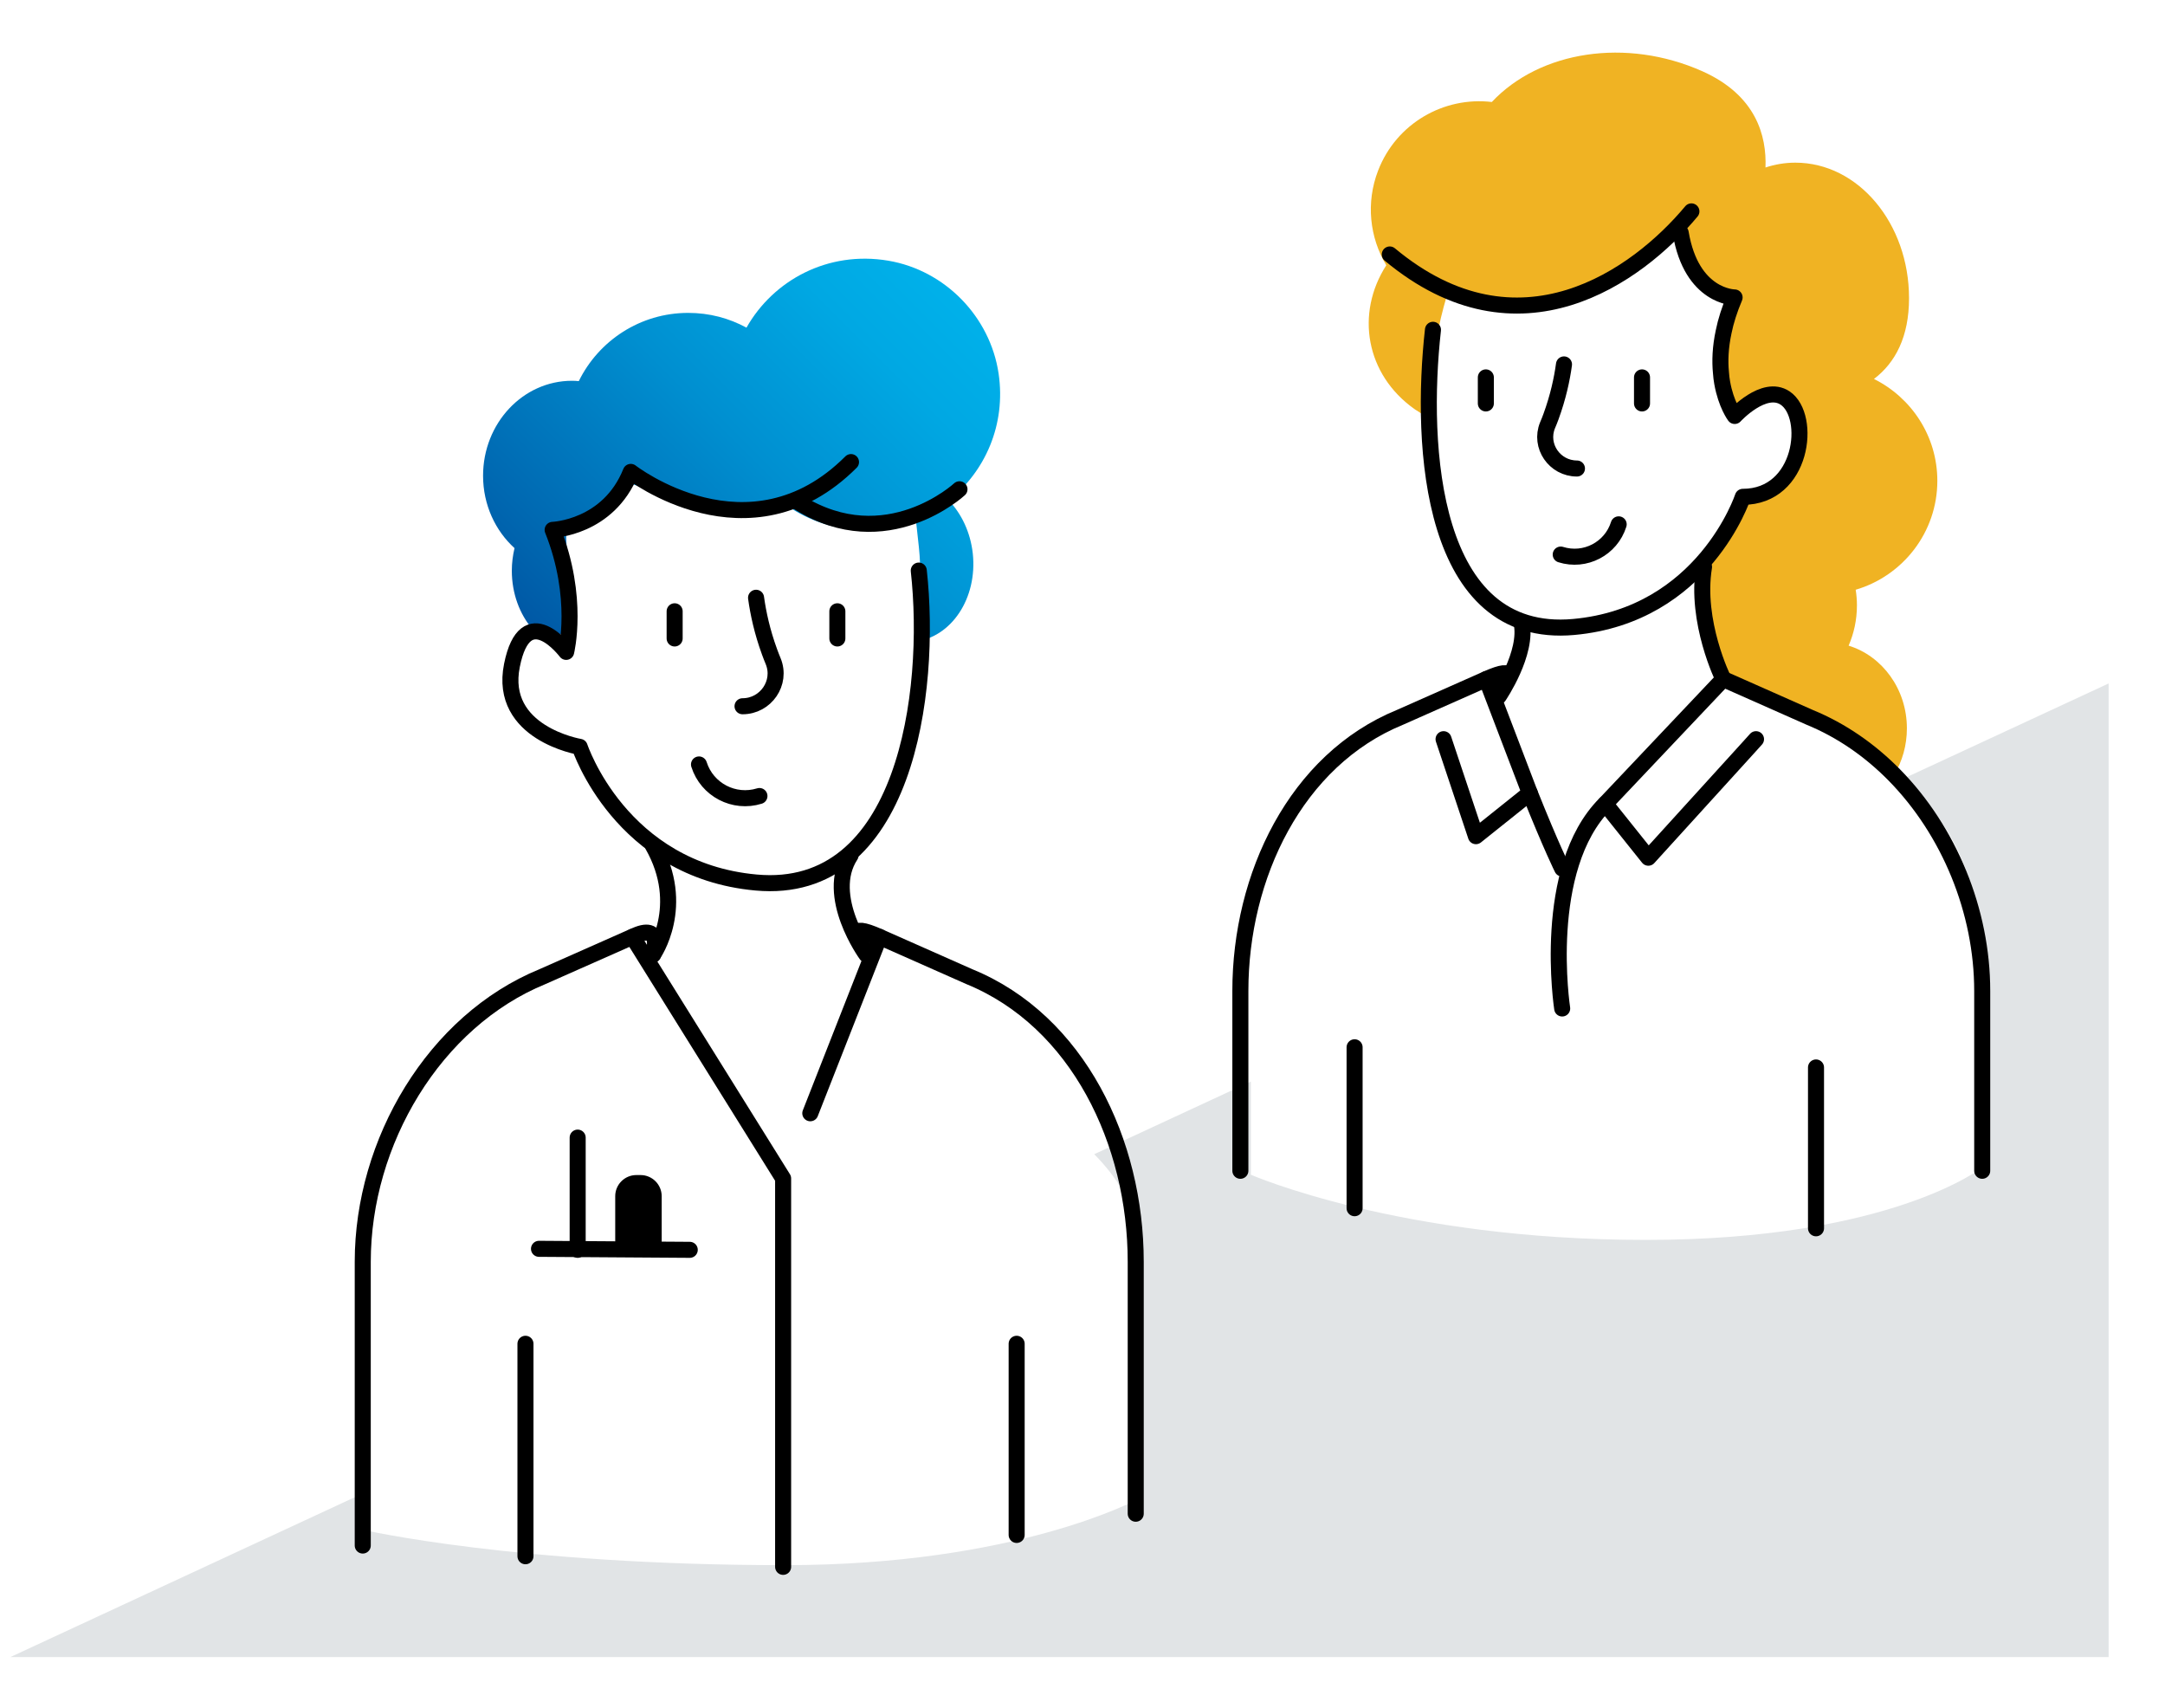 <svg width="270" height="213" viewBox="0 0 270 213" fill="none" xmlns="http://www.w3.org/2000/svg">
<path d="M237.136 97.204C241.946 100.945 247.261 108.103 247.261 121.42V145.537C247.261 145.537 235.899 154.608 205.242 154.608C174.586 154.608 155.996 146.479 155.996 146.479V134.864L136.463 143.92C139.092 146.592 141.75 150.304 141.75 154.383V187.008C141.75 187.008 126.675 195.164 97.889 195.164C64.378 195.164 45.197 190.748 45.197 190.748L45.717 186.009L1.294 206.625H262.969V85.223L237.136 97.204Z" fill="#E1E4E6"/>
<path d="M79.355 146.522H79.889C81.338 146.522 82.519 147.703 82.519 149.152V155.719H76.725V149.152C76.725 147.703 77.906 146.522 79.355 146.522Z" fill="black"/>
<path d="M230.541 80.513C231.201 78.994 231.581 77.292 231.581 75.478C231.581 74.817 231.525 74.17 231.426 73.537C237.305 71.808 241.608 66.38 241.608 59.953C241.608 54.384 238.373 49.575 233.705 47.255C236.391 45.216 238.078 41.967 238.078 37.186C238.078 27.848 231.736 20.283 223.903 20.283C222.609 20.283 221.358 20.494 220.176 20.887C220.331 16.978 219.037 11.887 212.287 8.878C202.823 4.673 192.051 6.333 186.047 12.717C180.07 12.014 174.15 15.375 171.872 21.253C170.311 25.289 170.817 29.62 172.884 33.08C169.017 39.098 170.325 46.692 176.386 50.995C176.498 51.08 176.611 51.15 176.737 51.22C177.342 51.642 178.003 52.008 178.664 52.345C178.551 51.642 178.383 50.925 178.411 50.166C178.58 44.189 179.409 40.378 180.422 36.919C183.276 37.945 188.705 38.494 189.436 38.438C191.503 38.283 197.241 39.745 205.551 31.716C210.459 26.977 210.487 31.533 210.178 32.995C212.808 38.255 216.309 37.087 216.309 37.087C215.648 38.62 215.212 40.041 214.945 41.362C214.523 43.317 214.481 45.033 214.608 46.453C214.65 46.903 214.706 47.325 214.762 47.733C215.241 50.433 216.309 51.867 216.309 51.867C216.309 51.867 217.209 50.939 218.461 50.053C218.573 49.856 218.658 49.631 218.756 49.42C218.911 49.462 219.066 49.505 219.22 49.547C220.275 49.786 221.386 49.913 222.539 49.969C223.242 51.122 223.72 52.837 223.72 55.214C223.72 63.708 217.083 62.78 217.083 62.78C216.787 63.848 216.562 64.903 216.366 65.944C213.623 67.955 211.795 71.47 211.795 75.478C211.795 80.513 214.664 84.759 218.63 86.236C218.63 86.25 218.601 86.278 218.601 86.292L225.675 89.428C229.655 91.059 233.198 93.534 236.222 96.6C237.234 94.941 237.811 92.944 237.811 90.82C237.811 85.927 234.745 81.806 230.555 80.513H230.541Z" fill="url(#paint0_linear_1925_1247)"/>
<path d="M45.239 192.718V157.323C45.239 142.416 54.127 127.313 67.669 121.773L78.877 116.809L97.664 146.945V195.376" stroke="black" stroke-width="2" stroke-linecap="round" stroke-linejoin="round"/>
<path d="M141.638 188.751V157.336C141.638 142.43 134.438 127.326 120.895 121.786L109.688 116.822L101.053 138.816" stroke="black" stroke-width="2" stroke-linecap="round" stroke-linejoin="round"/>
<path d="M65.531 167.56V194.053" stroke="black" stroke-width="2" stroke-linecap="round" stroke-linejoin="round"/>
<path d="M126.788 167.56V191.396" stroke="black" stroke-width="2" stroke-linecap="round" stroke-linejoin="round"/>
<path d="M67.219 155.719L86.02 155.845" stroke="black" stroke-width="2" stroke-linecap="round" stroke-linejoin="round"/>
<path d="M72.042 141.853V155.845" stroke="black" stroke-width="2" stroke-linecap="round" stroke-linejoin="round"/>
<path d="M118.322 62.401C122.836 58.815 125.48 52.979 124.537 46.58C123.483 39.479 117.844 33.699 110.77 32.504C103.247 31.238 96.441 34.937 93.094 40.857C90.928 39.676 88.467 39.015 85.823 39.015C79.833 39.015 74.658 42.488 72.183 47.523C71.901 47.495 71.62 47.48 71.339 47.48C65.208 47.48 60.244 52.782 60.244 59.321C60.244 62.949 61.776 66.184 64.167 68.349C63.956 69.249 63.83 70.177 63.83 71.162C63.83 74.016 64.814 76.59 66.389 78.432C68.273 80.626 71.873 78.924 71.48 76.055C71.044 72.905 70.594 68.968 70.594 66.085C70.594 66.071 74.447 64.468 74.447 64.454C77.709 62.823 76.865 62.077 78.637 60.249C80.691 61.276 87.019 61.599 89.198 62.696C92.587 64.384 98.24 63.048 98.198 63.076C100.926 64.96 104.231 66.085 107.803 66.085C109.406 66.085 112.641 64.159 114.103 63.737C114.258 65.087 114.412 66.62 114.595 68.237C115.2 73.805 114.005 80.021 114.005 80.021C118.645 79.515 121.922 74.593 121.317 69.01C121.022 66.366 119.911 64.06 118.322 62.401Z" fill="url(#paint1_linear_1925_1247)"/>
<path d="M99.647 62.695C110.559 69.459 119.658 61.008 119.658 61.008" stroke="black" stroke-width="2" stroke-linecap="round" stroke-linejoin="round"/>
<path d="M114.581 71.147C116.269 86.362 112.894 111.745 94.289 110.044C77.358 108.511 72.295 93.126 72.295 93.126C72.295 93.126 62.142 91.439 63.844 82.973C65.531 74.522 70.608 81.286 70.608 81.286C70.608 81.286 72.295 74.522 68.92 66.07C68.92 66.07 75.867 65.831 78.665 58.842C78.665 58.842 93.417 70.331 106.13 57.619" stroke="black" stroke-width="2" stroke-linecap="round" stroke-linejoin="round"/>
<path d="M178.707 41.124C177.075 55.721 178.383 79.796 196.257 78.179C212.499 76.702 217.35 61.951 217.35 61.951C224.86 61.951 225.971 51.868 222.624 49.632C219.994 47.874 216.338 51.868 216.338 51.868C216.338 51.868 215.255 50.433 214.777 47.733C214.707 47.326 214.65 46.918 214.622 46.454C214.482 45.033 214.538 43.318 214.96 41.363C215.227 40.041 215.677 38.621 216.324 37.088C216.324 37.088 210.952 37.088 209.602 29.03" stroke="black" stroke-width="2" stroke-linecap="round" stroke-linejoin="round"/>
<path d="M94.289 74.537C94.556 76.463 95.048 78.769 95.977 81.301C96.117 81.694 96.272 82.074 96.427 82.454C97.523 85.14 95.498 88.065 92.602 88.065" stroke="black" stroke-width="2" stroke-linecap="round" stroke-linejoin="round"/>
<path d="M84.136 76.223V79.612" stroke="black" stroke-width="2" stroke-linecap="round" stroke-linejoin="round"/>
<path d="M104.428 76.223V79.612" stroke="black" stroke-width="2" stroke-linecap="round" stroke-linejoin="round"/>
<path d="M87.173 95.321C88.172 98.485 91.547 100.243 94.711 99.258" stroke="black" stroke-width="2" stroke-linecap="round" stroke-linejoin="round"/>
<path d="M195.047 45.44C194.794 47.297 194.316 49.505 193.43 51.937C193.289 52.317 193.148 52.683 192.994 53.034C191.939 55.608 193.88 58.42 196.664 58.42" stroke="black" stroke-width="2" stroke-linecap="round" stroke-linejoin="round"/>
<path d="M204.778 47.058V50.306" stroke="black" stroke-width="2" stroke-linecap="round" stroke-linejoin="round"/>
<path d="M185.302 47.058V50.306" stroke="black" stroke-width="2" stroke-linecap="round" stroke-linejoin="round"/>
<path d="M201.867 65.382C200.911 68.419 197.677 70.107 194.639 69.151" stroke="black" stroke-width="2" stroke-linecap="round" stroke-linejoin="round"/>
<path d="M81.366 105.346C85.725 112.968 81.45 119.029 81.45 119.029" stroke="black" stroke-width="2" stroke-linecap="round" stroke-linejoin="round"/>
<path d="M106.074 106.654C102.741 111.744 108.043 119.029 108.043 119.029" stroke="black" stroke-width="2" stroke-linecap="round" stroke-linejoin="round"/>
<path d="M78.876 116.822C82.842 114.839 81.45 119.044 81.45 119.044" stroke="black" stroke-width="2" stroke-linecap="round" stroke-linejoin="round"/>
<path d="M109.688 116.821C105.258 114.838 107.438 117.341 107.438 117.341" stroke="black" stroke-width="2" stroke-linecap="round" stroke-linejoin="round"/>
<path d="M218.995 92.171L217.941 93.338L205.566 106.951L200.194 100.229L214.917 84.676L218.602 86.307L225.675 89.443C229.655 91.074 233.199 93.549 236.222 96.615C243.099 103.604 247.205 113.616 247.205 123.559V145.988" stroke="black" stroke-width="2" stroke-linecap="round" stroke-linejoin="round"/>
<path d="M154.688 145.988V123.559C154.688 109.257 161.592 94.759 174.6 89.443L185.358 84.676L190.786 98.893L184.064 104.265L180.028 92.171" stroke="black" stroke-width="2" stroke-linecap="round" stroke-linejoin="round"/>
<path d="M226.477 133.105V153.159" stroke="black" stroke-width="2" stroke-linecap="round" stroke-linejoin="round"/>
<path d="M168.933 130.588V150.656" stroke="black" stroke-width="2" stroke-linecap="round" stroke-linejoin="round"/>
<path d="M189.746 77.601C190.603 81.398 186.919 86.812 186.919 86.812" stroke="black" stroke-width="2" stroke-linecap="round" stroke-linejoin="round"/>
<path d="M187.51 85.168C187.51 85.168 189.605 82.777 185.358 84.675" stroke="black" stroke-width="2" stroke-linecap="round" stroke-linejoin="round"/>
<path d="M200.194 100.228C192.136 108.286 194.822 125.751 194.822 125.751" stroke="black" stroke-width="2" stroke-linecap="round" stroke-linejoin="round"/>
<path d="M190.786 98.892C193.472 105.614 194.822 108.3 194.822 108.3" stroke="black" stroke-width="2" stroke-linecap="round" stroke-linejoin="round"/>
<path d="M173.32 31.73C189.436 45.16 204.216 34.416 210.938 26.358" stroke="black" stroke-width="2" stroke-linecap="round" stroke-linejoin="round"/>
<path d="M212.512 70.683C211.387 77.545 214.917 84.675 214.917 84.675" stroke="black" stroke-width="2" stroke-linecap="round" stroke-linejoin="round"/>
<defs>
<linearGradient id="paint0_linear_1925_1247" x1="193.626" y1="68.545" x2="235.476" y2="26.695" gradientUnits="userSpaceOnUse">
<stop stop-color="#F0B323"/>
<stop offset="1" stop-color="#F0B323"/>
</linearGradient>
<linearGradient id="paint1_linear_1925_1247" x1="71.662" y1="83.705" x2="118.969" y2="36.385" gradientUnits="userSpaceOnUse">
<stop stop-color="#0058A5"/>
<stop offset="0.14" stop-color="#0068B1"/>
<stop offset="0.52" stop-color="#008FD0"/>
<stop offset="0.82" stop-color="#00A8E3"/>
<stop offset="1" stop-color="#00B1EA"/>
</linearGradient>
</defs>
</svg>
